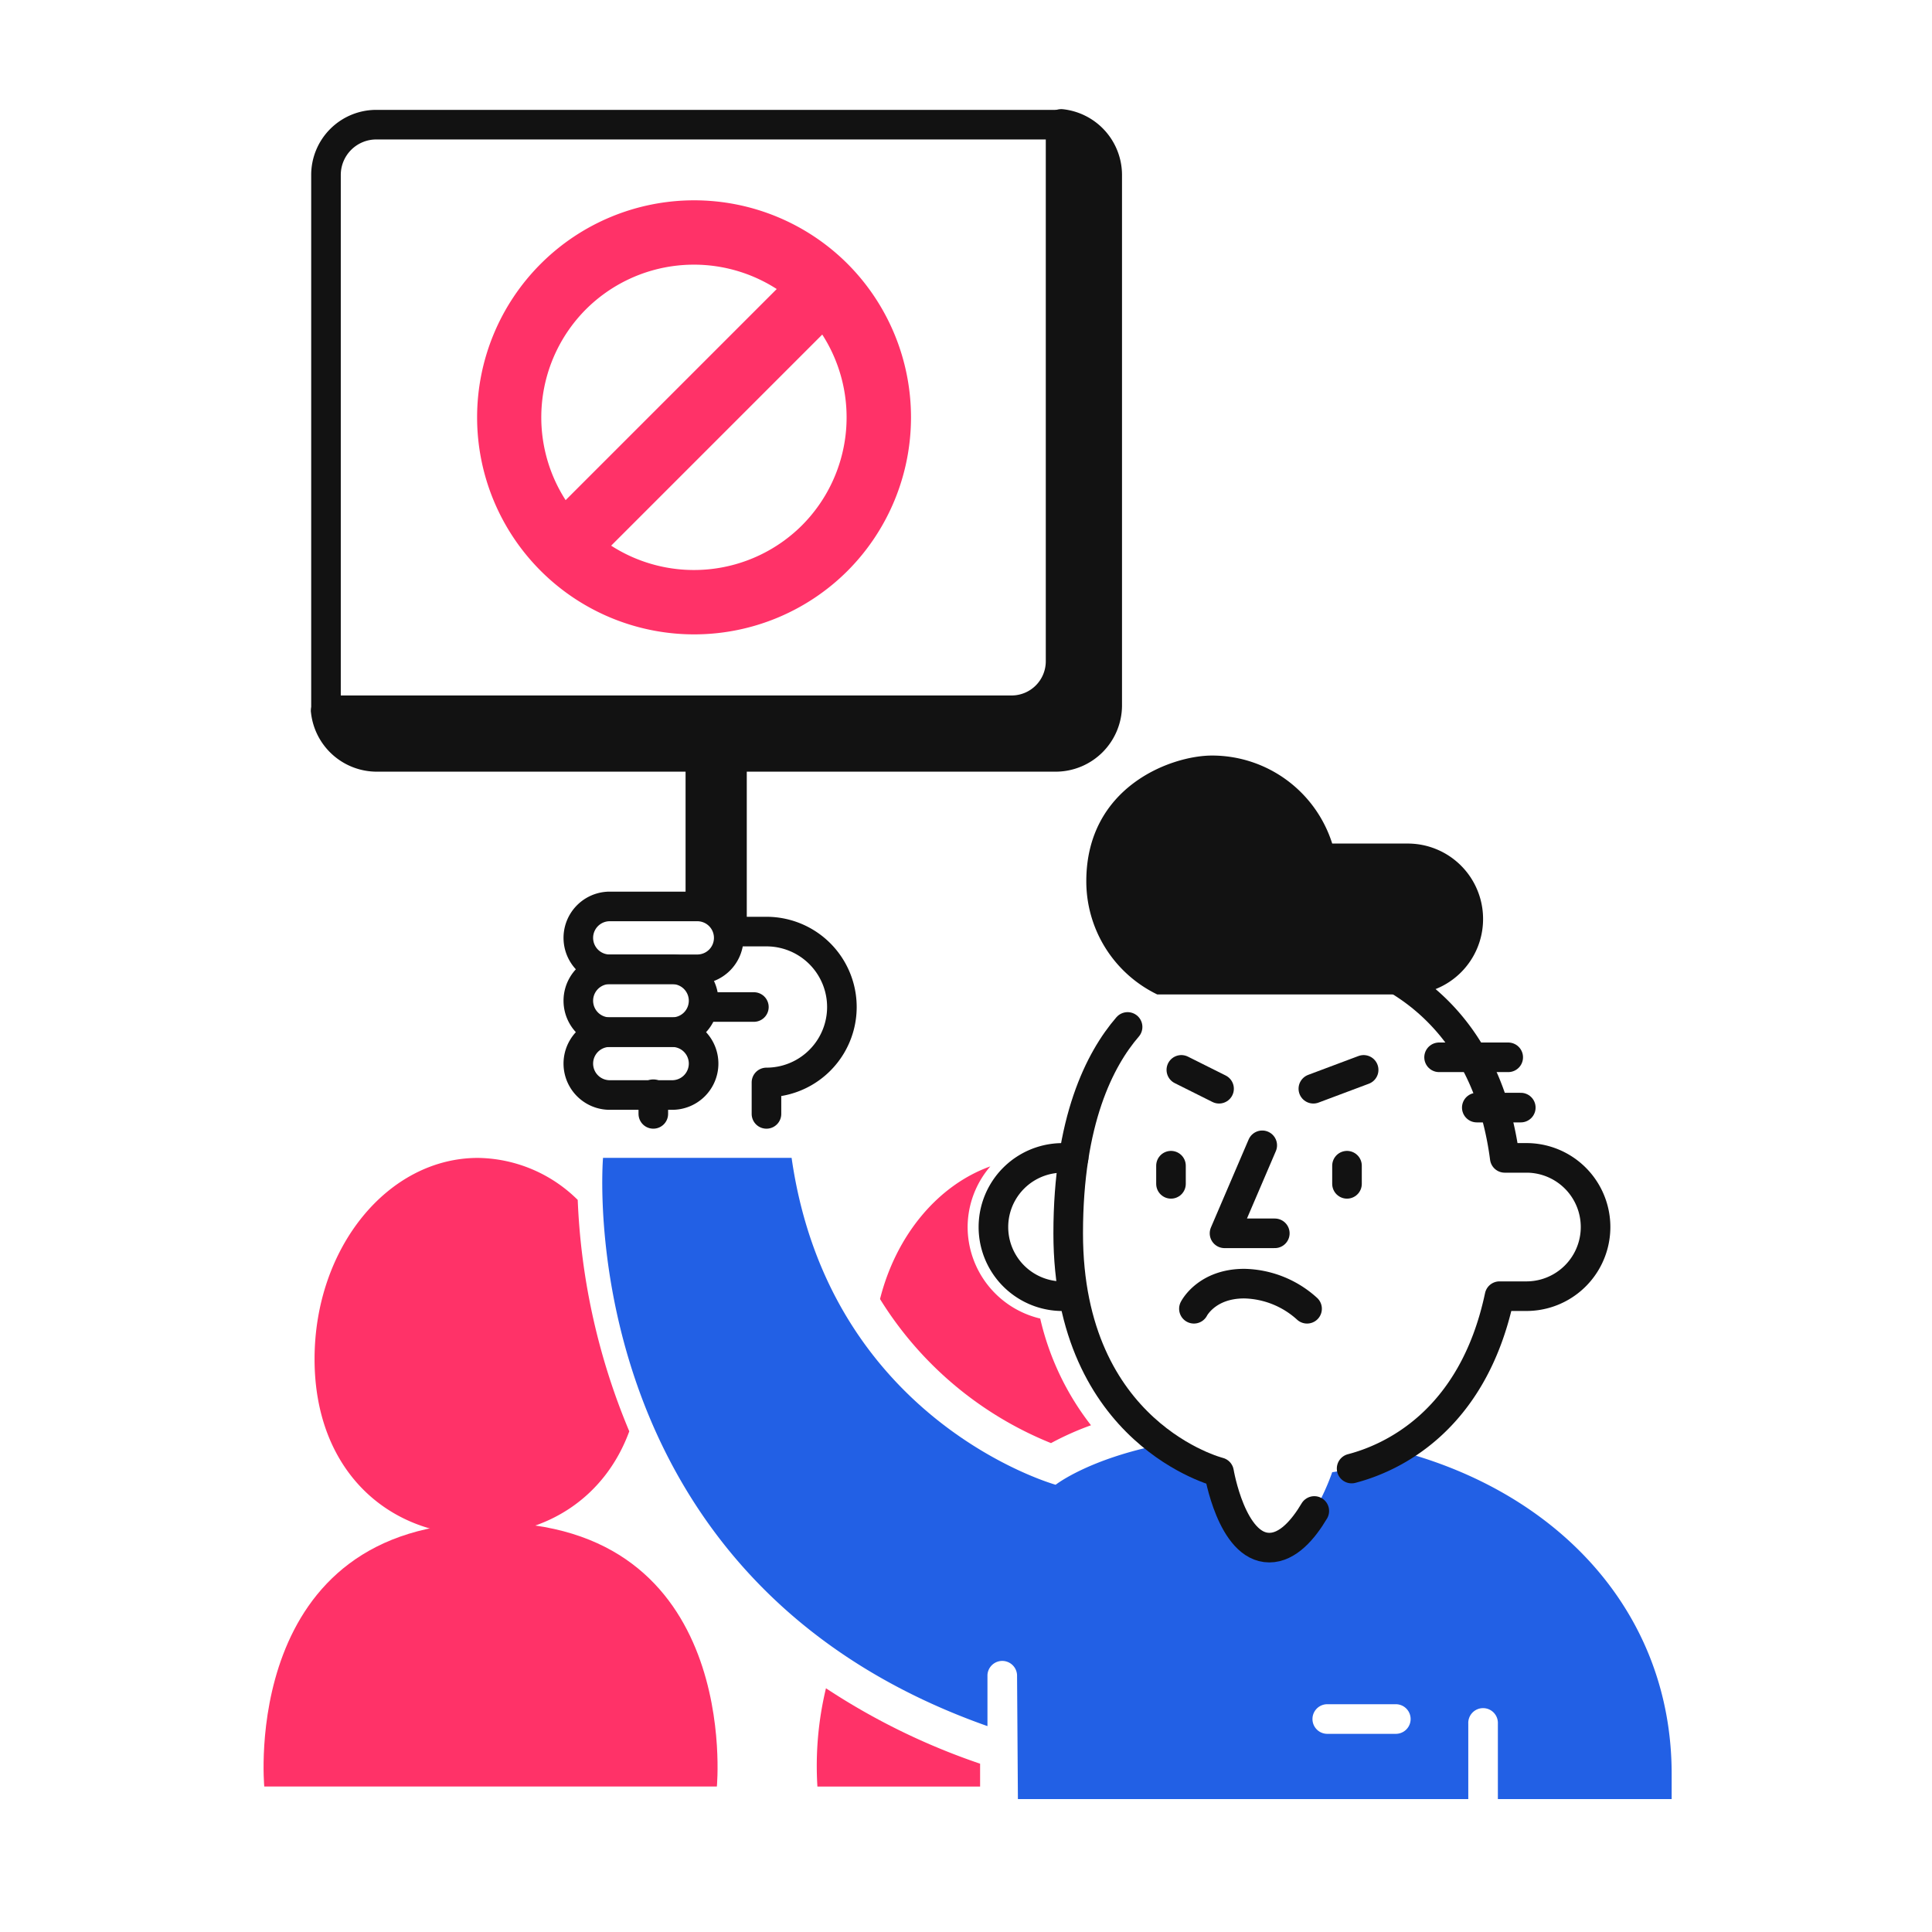 <svg xmlns="http://www.w3.org/2000/svg" viewBox="0 0 300 300"><defs><style>.a{fill:#2260e5;}.b{fill:#ff3268;}.c{fill:none;stroke-width:4.595px;}.c,.d{stroke:#121212;stroke-linecap:round;stroke-linejoin:round;}.d,.e{fill:#121212;}.d{stroke-width:5px;}</style></defs><title>022-Demonstration-Sign</title><path class="a" d="M158.06,279.358h69.934V267.645a2.3,2.3,0,1,1,4.595,0v11.713h26.985v-3.905c0-25.08-17.639-43.838-42.774-50.268a26.739,26.739,0,0,1-9.935,3.416s-3.9,11.713-9.761,11.713S189.3,228.6,189.3,228.6a29.064,29.064,0,0,1-8.631-4.364h-.014c-11.619,2.265-16.734,6.317-16.734,6.317s-35.139-9.761-41-50.758H93.637S88.061,245,153.332,268.03V260.1a2.3,2.3,0,0,1,4.595,0Zm58.683-10.128H206.1a2.3,2.3,0,1,1,0-4.6h10.641a2.3,2.3,0,0,1,0,4.6Z"/><path class="b" d="M76.176,236.409c39.044,0,35.139,41,35.139,41H41.036s-3.905-41,35.14-41"/><path class="b" d="M152.19,273.866v3.553H126.928a51.593,51.593,0,0,1,1.327-15.266A104.29,104.29,0,0,0,152.19,273.866Z"/><path class="b" d="M150.252,190.532a14.5,14.5,0,0,1,3.526-9.418c-8.138,2.92-14.632,10.684-17.129,20.6A55.74,55.74,0,0,0,163.2,224.085a45.468,45.468,0,0,1,6.21-2.771,42.374,42.374,0,0,1-7.885-16.57A14.642,14.642,0,0,1,150.252,190.532Z"/><line class="c" x1="101.446" y1="172.963" x2="101.446" y2="169.907"/><path class="c" d="M113.159,144.656h5.857a11.713,11.713,0,1,1,0,23.426v4.881"/><path class="c" d="M50.619,110.253V27.167a7.809,7.809,0,0,1,7.809-7.809H164.892"/><path class="d" d="M164.8,19.447a7.634,7.634,0,0,1,.089.887v82.349a7.808,7.808,0,0,1-7.808,7.809H51.665a7.634,7.634,0,0,1-.887-.089,7.783,7.783,0,0,0,7.719,6.922H163.916a7.809,7.809,0,0,0,7.809-7.809V27.167A7.782,7.782,0,0,0,164.8,19.447Z"/><path class="b" d="M131.6,40.961a33.7,33.7,0,1,0,0,47.688A33.762,33.762,0,0,0,131.6,40.961ZM90.983,48.033A23.737,23.737,0,0,1,120.61,44.88L87.83,77.66A23.754,23.754,0,0,1,90.983,48.033Zm33.545,33.545A23.753,23.753,0,0,1,94.9,84.731l32.78-32.78A23.753,23.753,0,0,1,124.528,81.578Z"/><path class="e" d="M230.291,142.7a11.7,11.7,0,0,1-11.713,11.713H179.69a19.513,19.513,0,0,1-11.01-17.57c0-14.69,13.174-19.522,19.522-19.522a19.572,19.572,0,0,1,18.663,13.665h11.713A11.7,11.7,0,0,1,230.291,142.7Z"/><path class="c" d="M109.255,165.154a4.88,4.88,0,0,1-4.881,4.88H94.613a4.881,4.881,0,0,1,0-9.761h9.761A4.881,4.881,0,0,1,109.255,165.154Z"/><path class="c" d="M109.255,155.393a4.88,4.88,0,0,1-4.881,4.88H94.613a4.881,4.881,0,0,1,0-9.761h9.761A4.881,4.881,0,0,1,109.255,155.393Z"/><path class="c" d="M113.159,145.632a4.88,4.88,0,0,1-4.88,4.88H94.613a4.881,4.881,0,0,1,0-9.761h13.666A4.88,4.88,0,0,1,113.159,145.632Z"/><line class="c" x1="109.255" y1="156.369" x2="117.063" y2="156.369"/><polyline class="e" points="106.455 140.751 106.455 117.325 115.959 117.325 115.959 144.656"/><path class="b" d="M89.709,186.322A22.419,22.419,0,0,0,74.224,179.8c-14.017,0-25.379,13.985-25.379,31.236s11.362,27.331,25.379,27.331c10.621,0,19.707-5.8,23.49-16.111A103.405,103.405,0,0,1,89.709,186.322Z"/><path class="c" d="M185.391,203.222s1.952-3.9,7.808-3.9a14.936,14.936,0,0,1,9.761,3.9"/><line class="c" x1="183.438" y1="166.13" x2="189.295" y2="169.058"/><line class="c" x1="211.745" y1="166.13" x2="203.937" y2="169.058"/><path class="c" d="M166.706,179.8h-1.814a10.738,10.738,0,0,0,0,21.475h1.4"/><path class="c" d="M175.092,159.463c-4.314,5-9.223,14.532-9.223,32.046,0,31.235,23.426,37.092,23.426,37.092s1.952,11.713,7.809,11.713c2.873,0,5.277-2.819,6.98-5.692"/><path class="c" d="M209.88,228.034c5.909-1.535,18.8-7.1,22.965-26.764h4.279a10.738,10.738,0,0,0,0-21.475h-3.467c-2.018-15.423-9.816-23.814-17.447-28.109"/><line class="c" x1="223.459" y1="164.178" x2="234.196" y2="164.178"/><line class="c" x1="229.315" y1="171.987" x2="236.148" y2="171.987"/><polyline class="c" points="196 177.843 190.143 191.509 197.952 191.509"/><line class="c" x1="181.83" y1="181.009" x2="181.83" y2="183.827"/><line class="c" x1="209.161" y1="181.009" x2="209.161" y2="183.827"/></svg>